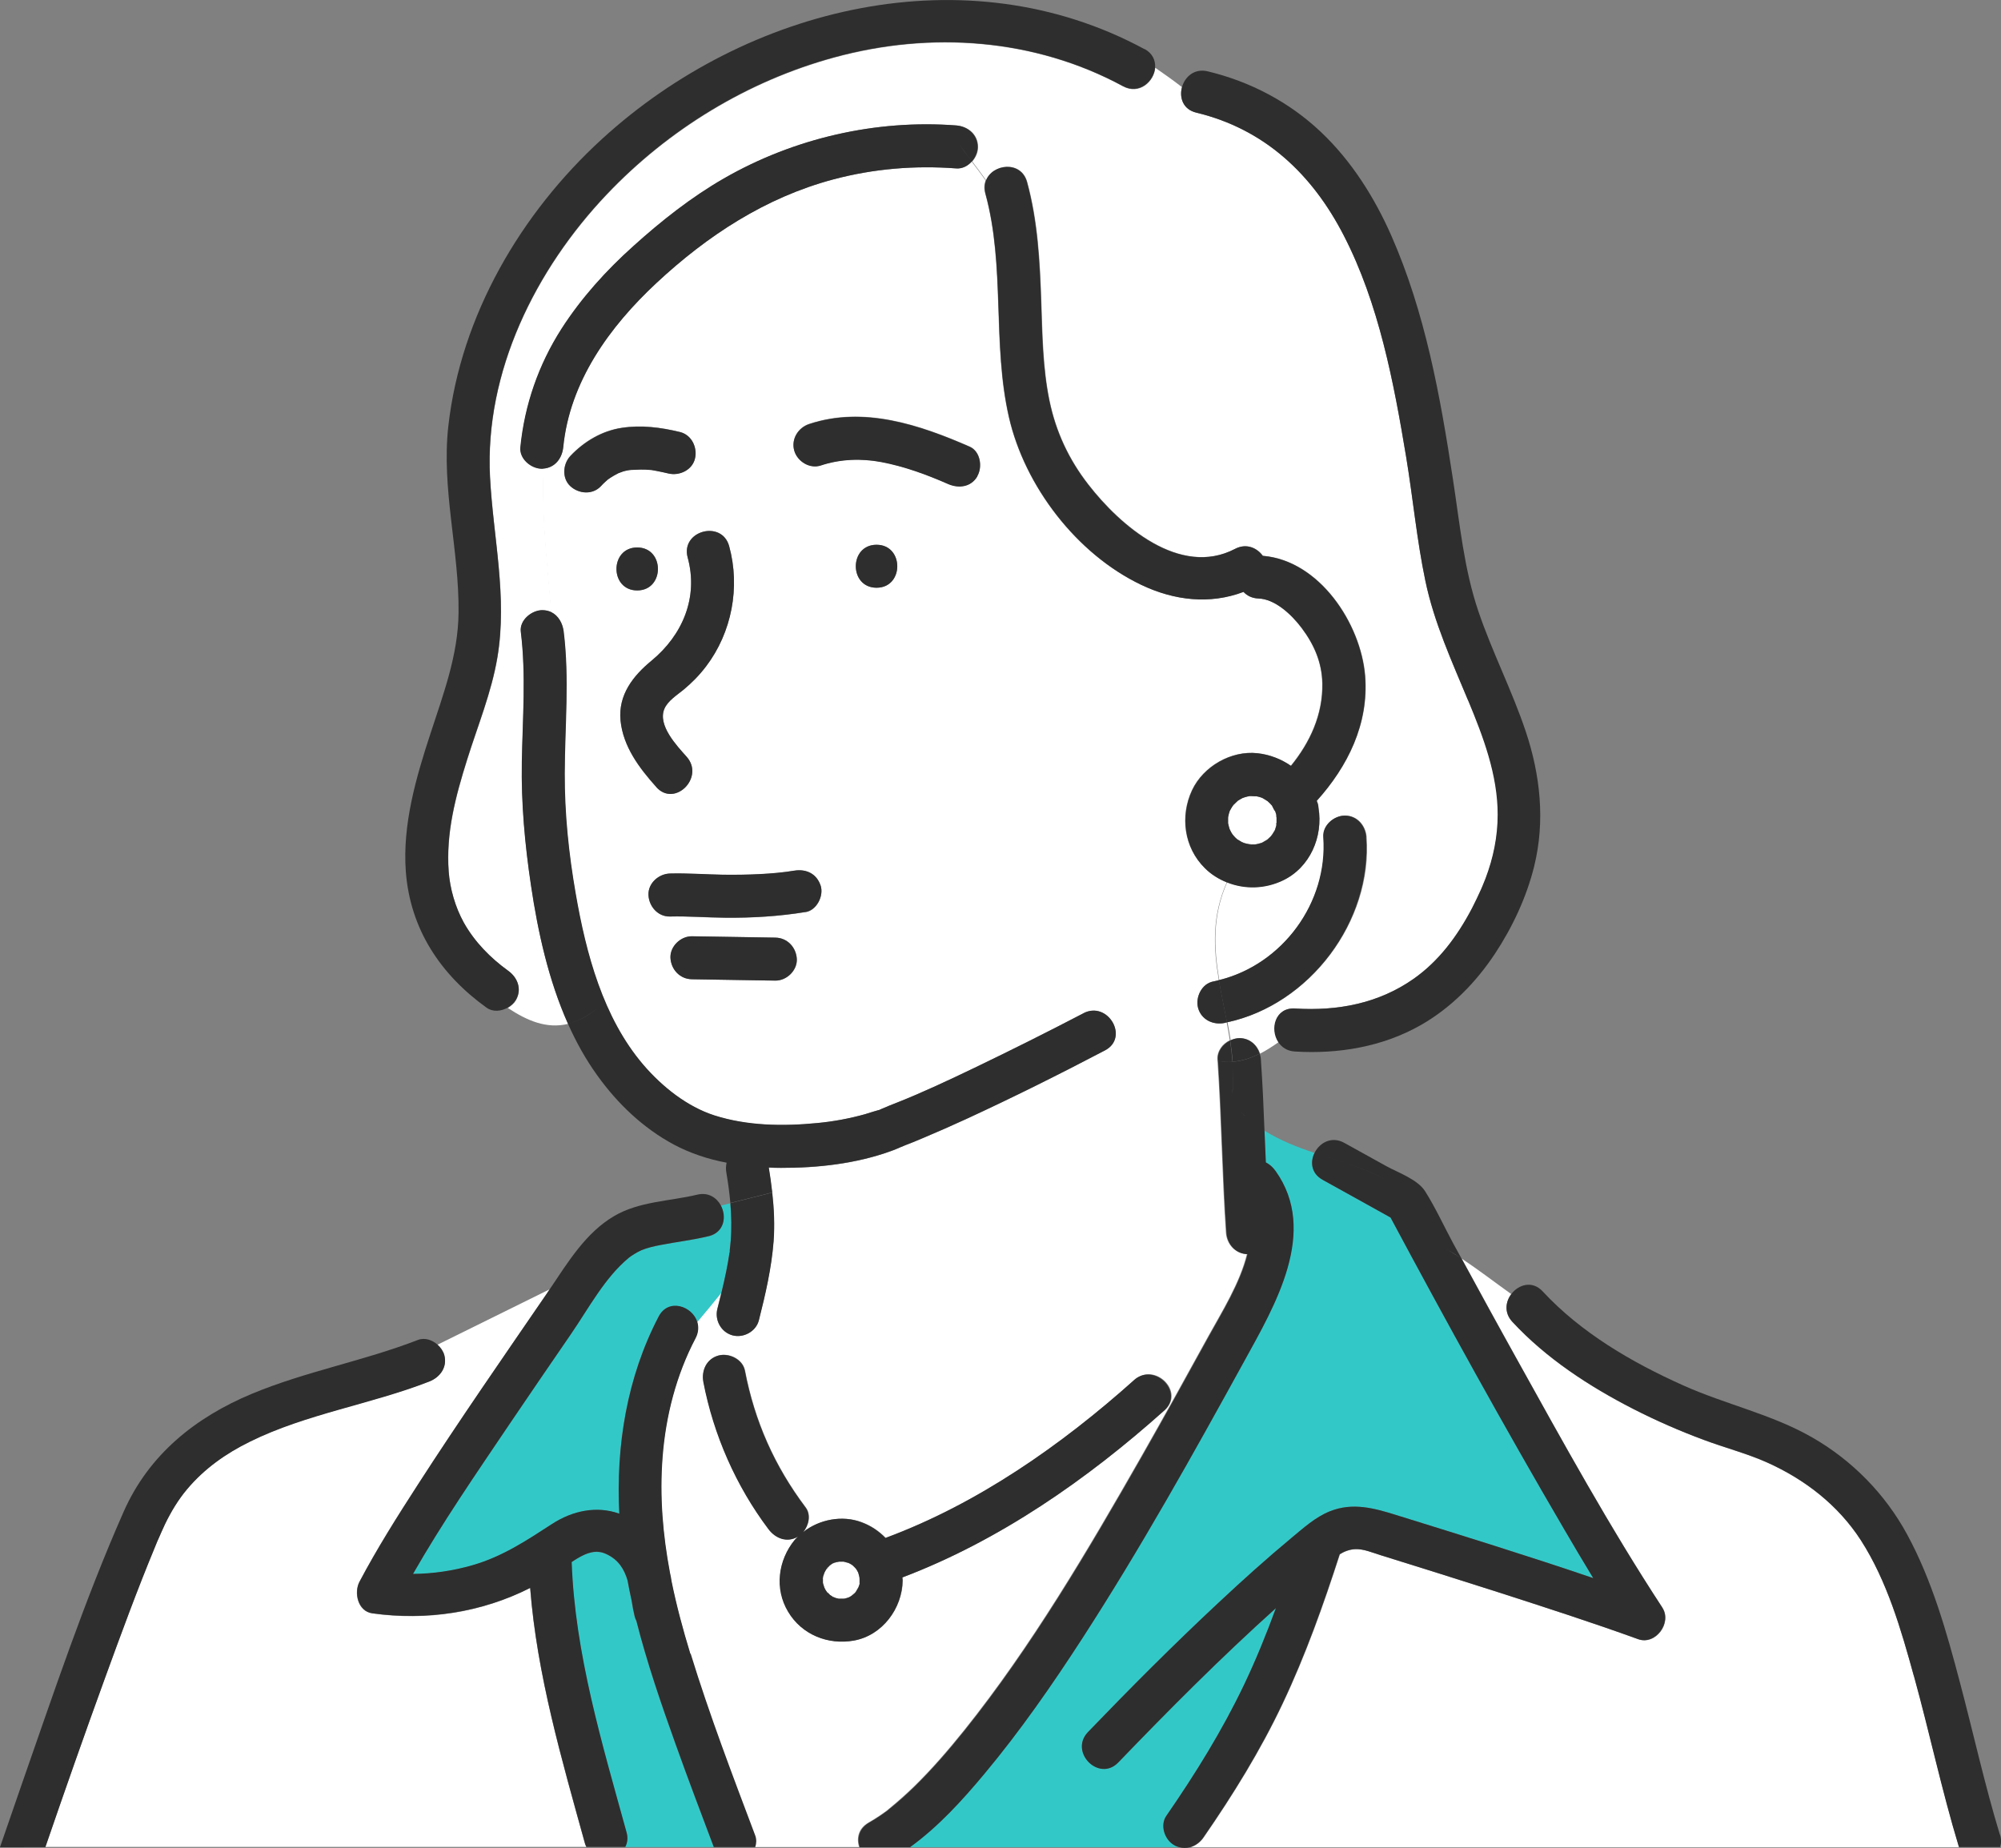 <?xml version="1.0" encoding="UTF-8"?>
<svg xmlns="http://www.w3.org/2000/svg" id="_レイヤー_2" viewBox="0 0 133.18 123">
  <rect x="0" y="0" width="133.18" height="123" fill="#808080" stroke="none"/>
  <defs>
    <style>.cls-1{fill:#fff;}.cls-2{fill:#646464;}.cls-3{fill:#33c8c8;}.cls-4{fill:#2e2e2e;}</style>
  </defs>
  <g id="_レイヤー_1-2">
    <g>
      <path class="cls-2" d="M42.66,83.23c-.08,.03-.08,.03,0,0,0,0,0,0,0,0Z"></path>
      <path class="cls-2" d="M41.12,31.5s-.02,0-.03,0c0,0,.02,0,.03,0Z"></path>
      <path class="cls-2" d="M41.21,31.46c.05-.02,.08-.04,0,0h0Z"></path>
      <path class="cls-2" d="M43.47,31.3s-.03,0-.05,0c.02,0,.04,0,.05,0Z"></path>
      <path class="cls-2" d="M98.65,59.02c-.06,.13-.03,.07,0,0h0Z"></path>
      <path class="cls-3" d="M47.15,82.29c-1.06,.26-2.14,.38-3.21,.59-.42,.08-.84,.18-1.25,.34-.05,.02-.1,.05-.16,.08-.1,.06-.19,.1-.29,.16-.23,.14-.31,.19-.41,.28-1.6,1.33-2.66,3.35-3.82,5.04-1.39,2.02-2.78,4.04-4.15,6.08-2.19,3.24-4.43,6.5-6.38,9.91,1.34-.01,2.68-.21,3.96-.58,1.98-.57,3.57-1.62,5.27-2.73,1.42-.92,3.02-1.23,4.5-.7-.23-4.52,.51-9.09,2.62-13.12,.66-1.26,2.27-.68,2.58,.39,.54-.65,1.07-1.3,1.6-1.94,.12-.49,.23-.98,.33-1.47,.08-.4,.15-.8,.21-1.2,0-.05,.01-.07,.02-.1,0-.03,0-.05,0-.1,.02-.19,.04-.38,.06-.57,.07-.87,.05-1.72-.02-2.56-.22,.05-.44,.11-.65,.16,.41,.74,.24,1.8-.81,2.06Z"></path>
      <path class="cls-3" d="M104.09,101.76c-3.99-6.82-7.81-13.75-11.54-20.72-1.51-.84-3.02-1.67-4.52-2.51-.76-.42-.83-1.19-.54-1.79-1.14-.38-2.27-.82-3.33-1.48,.03,.71,.06,1.42,.09,2.12,.25,.12,.46,.31,.63,.55,2.89,4.04-.04,8.96-2.07,12.66-3.43,6.24-6.9,12.46-10.77,18.44-2.02,3.12-4.16,6.19-6.54,9.05-1.46,1.75-3.07,3.52-4.94,4.87h17.92c-.11-.03-.23-.07-.34-.14-.63-.37-.95-1.32-.51-1.95,1.93-2.79,3.72-5.67,5.18-8.74,.79-1.66,1.48-3.36,2.11-5.08-3.64,3.27-7.1,6.74-10.49,10.27-1.28,1.33-3.29-.69-2.02-2.02,2.83-2.95,5.72-5.84,8.71-8.63,1.57-1.47,3.18-2.91,4.83-4.29,.8-.66,1.59-1.39,2.57-1.78,1.51-.6,2.93-.2,4.4,.25,4.38,1.36,8.77,2.72,13.12,4.2-.66-1.09-1.31-2.18-1.95-3.28Z"></path>
      <path class="cls-1" d="M127.38,111.56c-.85-3.09-1.78-6.32-3.53-9.04-1.51-2.34-3.73-4.05-6.26-5.18-1.35-.6-2.8-.97-4.18-1.49-1.6-.6-3.17-1.29-4.7-2.06-2.93-1.5-5.8-3.37-8.05-5.8-.56-.6-.46-1.34-.07-1.85-1.08-.77-2.15-1.6-3.3-2.36,1.21,2.22,2.42,4.43,3.64,6.63,3.11,5.6,6.21,11.24,9.72,16.6,.66,1.01-.45,2.52-1.61,2.1-3.07-1.11-6.17-2.11-9.27-3.11-2.62-.84-5.25-1.67-7.87-2.48-.54-.17-1.13-.43-1.7-.4-.4,.02-.75,.17-1.02,.34-1.09,3.38-2.28,6.72-3.8,9.93-1.48,3.13-3.3,6.07-5.27,8.92-.22,.32-.54,.55-.88,.65h51.17s-.02-.04-.02-.06c-1.14-3.74-1.94-7.57-2.98-11.33Z"></path>
      <path class="cls-1" d="M81.5,68.09c-.76,.15-1.54-.21-1.76-1-.19-.7,.24-1.61,1-1.76,.13-.03,.25-.06,.38-.09-.36-2.13-.47-4.27,.53-6.51-.53-.21-1.04-.52-1.47-.95-1.39-1.37-1.66-3.46-.85-5.19,.75-1.59,2.6-2.65,4.35-2.46,.82,.09,1.58,.39,2.23,.84,1.27-1.56,2.13-3.41,2.09-5.49-.03-1.4-.55-2.58-1.38-3.69-.7-.93-1.8-1.93-2.88-1.96-.43-.01-.76-.19-.99-.44-2.24,.85-4.6,.58-6.81-.47-4.29-2.04-7.75-6.56-8.8-11.16-1.12-4.9-.23-10.04-1.57-14.89-.09-.32-.07-.61,.03-.86-.3-.43-.62-.85-.93-1.26-.26,.29-.63,.49-1.03,.46-2.76-.21-5.51,.02-8.18,.73-4.51,1.2-8.39,3.74-11.78,6.9-3.12,2.91-5.77,6.57-6.2,10.93-.07,.74-.55,1.36-1.32,1.42-.14,3.19,.26,6.37,.51,9.56,.48,.23,.76,.73,.83,1.29,.39,3.14,.08,6.29,.07,9.44-.01,2.7,.27,5.37,.73,8.01,.69,3.98,1.81,8.25,4.5,11.39,1.26,1.48,2.92,2.79,4.73,3.37,2.19,.7,4.57,.73,6.84,.51,1.08-.1,2.15-.3,3.19-.59,.27-.08,.54-.18,.82-.25,.06-.01,.09-.02,.12-.03,.04-.02,.09-.04,.13-.06,.36-.16,.73-.31,1.1-.45,1.62-.64,3.42-1.48,5.12-2.3,2.44-1.17,4.86-2.38,7.25-3.63,1.63-.85,3.07,1.61,1.44,2.47-3.04,1.59-6.12,3.13-9.24,4.57-.96,.44-1.93,.87-2.91,1.28-.43,.18-.86,.36-1.29,.52,.36-.13-.02,.01-.16,.07-.21,.09-.42,.19-.64,.26-2.31,.84-4.89,1.13-7.33,1.12-.27,0-.54,0-.81-.02,.09,.55,.17,1.11,.23,1.66,.3-.07,.6-.15,.9-.22-.3,.07-.6,.15-.9,.22,.12,1.08,.17,2.17,.09,3.25-.14,1.78-.54,3.52-.98,5.25-.19,.75-1.02,1.2-1.76,1-.75-.21-1.19-1.01-1-1.76,.09-.35,.17-.7,.26-1.05-.52,.65-1.06,1.3-1.6,1.94,.09,.32,.08,.68-.12,1.05-1.28,2.45-1.99,5.19-2.2,7.94-.2,2.61,.02,5.15,.49,7.66,.04,.2,.07,.39,.11,.59,.33,1.62,.76,3.22,1.25,4.82,1.26,4.09,2.79,8.1,4.3,12.11,.09,.25,.08,.52,0,.76h6.95c-.19-.57-.06-1.23,.61-1.62,.28-.16,.56-.34,.83-.52,.13-.09,.25-.18,.38-.27,.04-.03,.08-.06,.11-.09,.03-.02,.06-.05,.07-.06,.56-.46,1.1-.94,1.62-1.44,1.21-1.18,2.32-2.47,3.38-3.79,4.45-5.56,8.21-11.95,11.77-18.19,1.52-2.67,3.01-5.36,4.49-8.06,.86-1.56,2.08-3.5,2.55-5.43-.79-.02-1.35-.67-1.4-1.43-.26-3.81-.3-7.63-.56-11.44-.07-.01-.13-.02-.2-.04,.07,.02,.13,.02,.2,.04,0-.03,0-.06,0-.09-.04-.55,.33-1.04,.82-1.27-.06-.4-.13-.81-.21-1.21-.06,.01-.11,.03-.17,.04ZM40.54,31.85s-.03,.02-.05,.03c-.02,.01-.03,.03-.04,.03-.06,.05-.12,.11-.18,.16-.1,.09-.2,.19-.29,.29-.55,.58-1.46,.51-2.02,0-.58-.53-.51-1.48,0-2.02,.91-.97,2.11-1.68,3.43-1.87,1.31-.2,2.59-.03,3.86,.28,.78,.19,1.17,1.02,1,1.76-.18,.77-1.03,1.17-1.76,1-.26-.06-.53-.12-.79-.17-.11-.02-.22-.04-.33-.06-.04,0-.08,0-.12-.01-.41-.04-.82-.03-1.23,0-.06,0-.19,.02-.25,.03-.11,.02-.22,.05-.33,.08-.1,.03-.2,.07-.3,.11-.04,.02-.08,.04-.11,.06-.12,.06-.24,.13-.35,.2-.05,.03-.1,.07-.15,.1Zm1.87,4.59c1.84,0,1.84,2.86,0,2.86s-1.84-2.86,0-2.86Zm-1.11,11.51c-.16-1.7,.83-2.96,2.07-3.98,2.06-1.7,3.12-4.21,2.4-6.86-.49-1.78,2.27-2.53,2.76-.76,.75,2.73,.18,5.75-1.54,8.01-.45,.59-.94,1.09-1.51,1.56-.42,.35-1.03,.73-1.26,1.26-.46,1.09,.83,2.46,1.48,3.19,1.22,1.37-.79,3.39-2.02,2.02-1.13-1.26-2.21-2.69-2.38-4.43Zm10.31,17.32c-.23,0-.47,0-.7-.01-1.62-.03-3.24-.05-4.85-.08-.8-.01-1.39-.64-1.43-1.43-.03-.76,.68-1.44,1.43-1.43,.23,0,.47,0,.7,.01,1.62,.03,3.24,.05,4.85,.08,.8,.01,1.39,.64,1.43,1.43,.03,.76-.68,1.44-1.43,1.43Zm2.01-4.56c-1.77,.29-3.55,.39-5.35,.38-1.23-.01-2.46-.11-3.68-.08-.8,.02-1.39-.67-1.43-1.43-.04-.78,.68-1.41,1.43-1.43,1.18-.03,2.36,.06,3.54,.08,.81,.01,1.62,0,2.42-.04,.82-.04,1.6-.12,2.31-.23,.79-.13,1.5,.2,1.76,1,.22,.68-.26,1.64-1,1.76Zm4.72-21.59c-1.84,0-1.84-2.86,0-2.86s1.84,2.86,0,2.86Zm6.71-7.43c-.42,.72-1.25,.82-1.95,.51-1.43-.62-2.91-1.17-4.44-1.46-1.32-.25-2.72-.2-4.04,.23-.74,.24-1.56-.28-1.76-1-.21-.77,.27-1.52,1-1.76,3.63-1.2,7.34,.05,10.68,1.51,.71,.31,.87,1.35,.51,1.95Zm12.45,62.19c-5.12,4.58-10.97,8.66-17.43,11.11,0,.07,.02,.13,.02,.2-.03,1.86-1.35,3.66-3.24,4-1.72,.31-3.47-.38-4.38-1.92-.91-1.53-.67-3.43,.44-4.78,.07-.09,.16-.16,.24-.24-.01,0-.02,.02-.04,.03-.72,.42-1.49,.1-1.95-.51-2.16-2.88-3.65-6.26-4.33-9.79-.15-.76,.2-1.54,1-1.76,.7-.19,1.61,.24,1.76,1,.65,3.38,1.96,6.34,4.04,9.11,.37,.49,.21,1.19-.16,1.64,1.07-.84,2.6-1.13,3.87-.66,.63,.23,1.17,.6,1.61,1.05,6.13-2.27,11.71-6.18,16.55-10.51,1.37-1.22,3.39,.79,2.02,2.02Z"></path>
      <path class="cls-1" d="M97.72,46.64c-1.09-2.61-2.27-5.19-2.85-7.97-.57-2.72-.82-5.51-1.28-8.25-.83-5-1.82-10.22-4.15-14.74-2.1-4.09-5.28-7.09-9.81-8.18-.9-.22-1.15-1.01-.96-1.7-.59-.46-1.19-.88-1.78-1.29-.07,.92-1.06,1.83-2.14,1.24-5.9-3.19-12.79-3.67-19.21-1.92-5.76,1.57-11.04,4.79-15.15,9.12-4.74,4.99-8.13,11.81-7.77,18.81,.21,4.03,1.17,7.98,.49,12.01-.39,2.32-1.31,4.55-2.01,6.79-.78,2.48-1.42,4.9-1.23,7.47,.08,1.1,.43,2.36,1.01,3.4,.72,1.28,1.76,2.34,2.95,3.2,.63,.45,.93,1.23,.51,1.95-.12,.21-.32,.38-.54,.51,1.27,.84,2.57,1.41,4.01,1.06-1.3-2.9-2-6.1-2.46-9.2-.41-2.74-.66-5.47-.61-8.24,.05-2.89,.28-5.78-.07-8.66-.1-.77,.73-1.43,1.43-1.43,.22,0,.42,.05,.6,.13-.25-3.19-.65-6.37-.51-9.56-.04,0-.07,.01-.11,.01-.72,0-1.5-.66-1.43-1.43,.28-2.83,1.21-5.5,2.74-7.89,1.31-2.05,2.97-3.87,4.78-5.5,1.85-1.67,3.86-3.25,6.02-4.5,4.66-2.68,10.12-3.94,15.48-3.53,.77,.06,1.43,.61,1.43,1.43,0,.35-.15,.7-.39,.97,.31,.41,.63,.83,.93,1.26,.42-1.11,2.33-1.35,2.73,.1,.71,2.58,.85,5.26,.94,7.92,.08,2.22,.1,4.46,.55,6.64,.43,2.07,1.29,3.91,2.59,5.58,2.12,2.73,6.1,6.19,9.76,4.28,.75-.39,1.46-.07,1.85,.46,3.76,.31,6.53,4.51,6.81,8,.25,3.2-1.16,6.02-3.22,8.31,.02,.05,.04,.1,.06,.16,.03,.1,.04,.2,.05,.3,.32,1.91-.56,3.97-2.37,4.83-1.19,.56-2.54,.6-3.71,.13-1,2.24-.89,4.37-.53,6.51,4.24-1.04,7.27-5.18,6.95-9.52-.06-.77,.7-1.43,1.43-1.43,.81,0,1.37,.66,1.43,1.43,.41,5.6-3.77,11.15-9.26,12.33,.08,.4,.15,.8,.21,1.21,.19-.1,.4-.15,.61-.15,.66,0,1.16,.45,1.35,1.03,.43-.22,.84-.49,1.24-.77-.58-.87-.22-2.32,1.1-2.24,2.85,.18,5.57-.34,7.89-1.97,1.67-1.17,2.91-2.82,3.9-4.71,.22-.41,.41-.83,.6-1.25,.03-.06,.05-.12,.08-.19,.01-.03,.02-.05,.03-.07,.06-.16,.13-.31,.19-.47,.51-1.36,.81-2.79,.81-4.25,0-2.65-.96-5.17-1.96-7.58Z"></path>
      <path class="cls-1" d="M35.28,105.7c-3.24,1.65-6.9,2.2-10.51,1.69-.97-.13-1.23-1.38-.85-2.1,1.17-2.23,2.52-4.36,3.89-6.47,2.77-4.29,5.69-8.48,8.57-12.7,.07-.1,.14-.2,.2-.3l-7.45,3.68c.21,.19,.37,.43,.44,.68,.22,.8-.28,1.48-1,1.76-3.9,1.52-8.19,2.14-11.93,4-1.61,.8-3.03,1.8-4.19,3.17-.59,.7-1.07,1.51-1.47,2.33-.15,.32-.29,.64-.43,.96-.01,.03-.08,.18-.11,.25-.03,.07-.09,.22-.11,.27-1.2,2.89-2.28,5.84-3.35,8.78-1.35,3.73-2.67,7.48-3.96,11.23H39.02c-.03-.07-.06-.14-.09-.22-1.54-5.58-3.2-11.23-3.65-17.02Z"></path>
      <path class="cls-3" d="M44.98,116.16c-.97-2.71-1.92-5.46-2.63-8.26-.05-.1-.09-.2-.12-.32-.09-.34-.15-.69-.2-1.04-.1-.44-.18-.89-.27-1.34-.22-.74-.59-1.38-1.43-1.76-.67-.3-1.29-.07-1.88,.28-.14,.08-.28,.17-.41,.26,.22,6.13,2.03,12.1,3.65,17.98,.11,.38,.06,.71-.08,.98h5.89s0,0,0,0c-.85-2.26-1.71-4.51-2.52-6.79Z"></path>
      <path class="cls-4" d="M43.68,52.39c1.23,1.37,3.24-.65,2.02-2.02-.65-.73-1.95-2.09-1.48-3.19,.22-.53,.83-.91,1.26-1.26,.57-.47,1.06-.97,1.51-1.56,1.72-2.26,2.29-5.27,1.54-8.01-.49-1.77-3.24-1.02-2.76,.76,.73,2.65-.34,5.16-2.4,6.86-1.24,1.02-2.23,2.28-2.07,3.98,.17,1.74,1.25,3.17,2.38,4.43Z"></path>
      <path class="cls-4" d="M41.45,31.39c.11-.03,.22-.06,.33-.08,.06-.01,.18-.03,.25-.03,.41-.02,.81-.04,1.23,0,.04,0,.08,0,.12,.01,.11,.02,.22,.04,.33,.06,.27,.05,.53,.11,.79,.17,.73,.17,1.58-.23,1.76-1,.17-.73-.22-1.57-1-1.76-1.28-.31-2.56-.47-3.86-.28-1.32,.2-2.52,.91-3.43,1.87-.51,.54-.58,1.49,0,2.02,.56,.51,1.47,.58,2.02,0,.09-.1,.19-.2,.29-.29,.06-.06,.12-.11,.18-.16,0,0,.02-.02,.04-.03,.02-.01,.04-.03,.05-.03,.05-.04,.1-.07,.15-.1,.11-.07,.23-.14,.35-.2,.04-.02,.08-.04,.11-.06,.1-.03,.2-.08,.3-.11Zm1.97-.1s.03,0,.05,0c-.01,0-.03,0-.05,0Zm-2.21,.17c.08-.04,.05-.02,0,0h0Zm-.12,.05s.02,0,.03,0c-.01,0-.02,0-.03,0Z"></path>
      <path class="cls-4" d="M65.05,31.69c.35-.61,.2-1.64-.51-1.95-3.34-1.46-7.06-2.71-10.68-1.51-.73,.24-1.21,.99-1,1.76,.2,.72,1.02,1.24,1.76,1,1.32-.44,2.72-.48,4.04-.23,1.53,.29,3.01,.83,4.44,1.46,.71,.31,1.53,.21,1.95-.51Z"></path>
      <path class="cls-4" d="M58.34,39.12c1.84,0,1.84-2.86,0-2.86s-1.84,2.86,0,2.86Z"></path>
      <path class="cls-4" d="M42.41,39.3c1.84,0,1.84-2.86,0-2.86s-1.84,2.86,0,2.86Z"></path>
      <path class="cls-4" d="M101.55,48.69c-.91-2.72-2.23-5.28-3.15-7.99-.97-2.85-1.24-5.85-1.7-8.82-.84-5.51-1.84-11.07-4.1-16.2-1.12-2.54-2.65-4.97-4.68-6.89-2.11-2-4.71-3.36-7.53-4.04-.89-.22-1.53,.36-1.72,1.05,.73,.57,1.47,1.2,2.2,1.93-.73-.73-1.47-1.36-2.2-1.93-.19,.69,.06,1.49,.96,1.7,4.53,1.09,7.71,4.09,9.81,8.18,2.33,4.52,3.32,9.74,4.15,14.74,.45,2.74,.71,5.54,1.28,8.25,.58,2.78,1.77,5.36,2.85,7.97,1,2.41,1.96,4.93,1.96,7.58,0,1.46-.29,2.88-.81,4.25-.06,.16-.12,.31-.19,.47,0,.02-.02,.04-.03,.07-.03,.06-.05,.12-.08,.19-.19,.42-.39,.84-.6,1.25-.99,1.89-2.23,3.54-3.9,4.71-2.33,1.63-5.04,2.15-7.89,1.97-1.32-.08-1.68,1.37-1.1,2.24,.51-.36,1.01-.74,1.51-1.07-.5,.33-1,.71-1.51,1.07,.23,.34,.59,.59,1.1,.62,2.89,.18,5.83-.31,8.37-1.75,2.02-1.15,3.67-2.83,4.95-4.76,1.16-1.75,2.11-3.78,2.61-5.82,.74-3,.41-6.07-.56-8.97Zm-2.9,10.33c-.03,.07-.06,.13,0,0h0Z"></path>
      <path class="cls-4" d="M110.64,107.01c-3.51-5.36-6.61-11-9.72-16.6-1.23-2.2-2.44-4.42-3.64-6.63-.32-.21-.65-.42-.98-.63,.34,.2,.66,.41,.98,.63-.18-.33-.37-.67-.55-1-.62-1.15-1.18-2.38-1.88-3.49-.5-.79-1.8-1.24-2.58-1.67-.93-.52-1.87-1.03-2.8-1.55-.85-.47-1.65,0-1.98,.67,1.7,.56,3.4,.99,4.81,1.84-1.42-.85-3.11-1.28-4.81-1.84-.3,.6-.22,1.37,.54,1.79,1.51,.84,3.02,1.67,4.52,2.51,3.73,6.97,7.55,13.9,11.54,20.72,.64,1.1,1.29,2.19,1.95,3.28-4.35-1.48-8.74-2.84-13.12-4.2-1.47-.46-2.89-.85-4.4-.25-.98,.39-1.77,1.12-2.57,1.78-1.66,1.38-3.26,2.82-4.83,4.29-2.99,2.79-5.87,5.68-8.71,8.63-1.27,1.33,.74,3.35,2.02,2.02,3.39-3.52,6.85-7,10.49-10.27-.63,1.72-1.32,3.42-2.11,5.08-1.46,3.06-3.25,5.95-5.18,8.74-.44,.63-.12,1.59,.51,1.95,.11,.07,.23,.11,.34,.14h.73c.35-.1,.66-.33,.88-.65,1.97-2.85,3.79-5.79,5.27-8.92,1.52-3.21,2.71-6.56,3.8-9.93,.27-.17,.62-.32,1.02-.34,.57-.03,1.16,.24,1.7,.4,2.63,.82,5.25,1.64,7.87,2.48,3.1,1,6.21,2,9.27,3.11,1.16,.42,2.27-1.09,1.61-2.1Z"></path>
      <path class="cls-4" d="M79.21,122.95h-.73c.25,.07,.5,.07,.73,0Z"></path>
      <path class="cls-4" d="M133.11,122.13c-1.02-3.35-1.77-6.78-2.67-10.17-.88-3.34-1.85-6.78-3.51-9.83-1.46-2.69-3.66-4.93-6.31-6.45-2.7-1.55-5.77-2.2-8.6-3.47-3.41-1.53-6.78-3.49-9.34-6.25-.69-.75-1.61-.46-2.09,.17,1.19,.85,2.39,1.63,3.71,2.15-1.32-.53-2.52-1.31-3.71-2.15-.39,.51-.49,1.25,.07,1.85,2.25,2.43,5.12,4.3,8.05,5.8,1.52,.78,3.09,1.47,4.7,2.06,1.39,.52,2.83,.89,4.18,1.49,2.53,1.13,4.74,2.84,6.26,5.18,1.75,2.72,2.68,5.95,3.53,9.04,1.04,3.77,1.85,7.59,2.98,11.33,0,.02,.02,.04,.02,.06h2.74c.08-.24,.09-.51,0-.82Z"></path>
      <path class="cls-4" d="M29.13,89.51l-2.16,1.07,2.16-1.07c-.36-.32-.86-.5-1.32-.32-3.61,1.4-7.46,2.09-11.04,3.58-3.77,1.57-6.86,4.05-8.54,7.85-2.62,5.93-4.68,12.13-6.82,18.25-.47,1.36-.94,2.72-1.41,4.08H3.02c1.29-3.76,2.6-7.5,3.96-11.23,1.07-2.94,2.15-5.89,3.35-8.78,.02-.05,.08-.2,.11-.27,.03-.07,.09-.22,.11-.25,.14-.32,.28-.64,.43-.96,.4-.83,.88-1.63,1.47-2.33,1.16-1.38,2.58-2.38,4.19-3.17,3.75-1.85,8.03-2.48,11.93-4,.72-.28,1.22-.96,1-1.76-.07-.25-.23-.49-.44-.68Z"></path>
      <path class="cls-4" d="M63.65,8.35c-5.36-.41-10.82,.85-15.48,3.53-2.16,1.24-4.17,2.83-6.02,4.5-1.81,1.62-3.46,3.45-4.78,5.5-1.53,2.39-2.46,5.07-2.74,7.89-.08,.77,.71,1.43,1.43,1.43,.04,0,.07,0,.11-.01,.02-.59,.07-1.17,.13-1.76-.07,.59-.11,1.17-.13,1.76,.77-.06,1.24-.68,1.32-1.42,.43-4.37,3.08-8.02,6.2-10.93,3.39-3.16,7.27-5.7,11.78-6.9,2.67-.71,5.42-.94,8.18-.73,.4,.03,.77-.16,1.03-.46-.34-.44-.66-.88-.95-1.32,.29,.44,.62,.87,.95,1.32,.24-.27,.39-.62,.39-.97,0-.82-.66-1.37-1.43-1.43Z"></path>
      <path class="cls-1" d="M82.13,53.5s-.03,.05-.05,.08c0,0,.01-.01,.02-.02,0-.02,.02-.03,.03-.06Z"></path>
      <path class="cls-1" d="M82.08,53.58s-.05,.06-.06,.08c.02-.03,.04-.05,.06-.08,0,0,0,0,0,0Z"></path>
      <path class="cls-1" d="M82.66,56.08s-.04-.01-.07-.02c.04,0,.08,.03,.12,.04,0,0-.02,0-.03-.01,0,0-.01,0-.02-.01Z"></path>
      <path class="cls-1" d="M83.19,56.24c.06,.01,.08,0,.08,0-.04,0-.09,0-.14-.01,.02,0,.04,.01,.06,.02Z"></path>
      <path class="cls-1" d="M84.96,54.82s0,.03,0,.04c0-.01,0-.03,0-.04Z"></path>
      <path class="cls-1" d="M84.98,54.48s-.01-.05-.02-.07c0,0,0,.01,0,.02,0,.02,0,.03,.02,.05Z"></path>
      <path class="cls-1" d="M83.04,56.22s.05,0,.08,0c0,0-.01,0-.02,0-.02,0-.03,0-.06,0Z"></path>
      <path class="cls-1" d="M84.94,54.27s0-.03,0-.04c-.02-.08-.05-.15-.07-.23-.08-.09-.16-.29-.22-.39,0,0-.01-.02-.02-.02-.03-.04-.07-.08-.11-.12-.05-.05-.11-.1-.16-.15-.12-.08-.24-.15-.36-.22-.06-.02-.12-.04-.18-.06-.07-.02-.14-.04-.22-.05-.13,0-.26-.02-.39-.01-.01,0-.03,0-.04,0-.05,.01-.1,.02-.15,.03-.11,.03-.22,.07-.33,.1-.05,.03-.11,.06-.16,.09-.05,.03-.1,.06-.15,.09-.09,.09-.19,.17-.28,.27-.08,.14-.1,.14-.08,.1,0,0,0,0,0,0-.06,.1-.11,.21-.18,.31-.02,.05-.04,.11-.05,.16-.02,.07-.04,.14-.05,.21,0,.04-.01,.09-.01,.11,0,.07,0,.13,0,.2,0,.05,0,.1,0,.14,.03,.14,.06,.27,.11,.41,.03,.04,.05,.1,.07,.14,.03,.06,.07,.12,.1,.17,.01,.02,.06,.08,.09,.11,.04,.04,.08,.08,.11,.12,.04,.04,.09,.08,.13,.12,.11,.07,.21,.13,.32,.19,.15,.04,.16,.06,.12,.05,.11,.04,.22,.06,.33,.08,.1,0,.15,0,.16,.02,0,0,.01,0,.02,0,.08,0,.15,0,.23,0,.04,0,.1-.01,.12-.02,.07-.02,.14-.03,.2-.05,.05-.02,.1-.03,.16-.05t0,0c.11-.07,.23-.13,.34-.2,.04-.03,.08-.07,.11-.1,.05-.05,.09-.09,.14-.14,.01-.01,.04-.05,.07-.09,.04-.06,.08-.13,.12-.19,.02-.04,.04-.08,.07-.12,.04-.12,.08-.25,.11-.38,0,0,0,0,0-.01-.02,.07-.04,.07,.01-.11,0-.11,0-.22,0-.34-.03-.09-.04-.14-.03-.15Z"></path>
      <path class="cls-1" d="M82.7,56.11s.05,.02,.07,.03c0,0,0,0,0,0-.02,0-.04-.01-.06-.02Z"></path>
      <path class="cls-1" d="M84.94,54.27s.02,.09,.03,.13c0-.02,0-.04,0-.06,0-.03,0-.04-.01-.06,0,0,0-.01,0-.02,0,0,0,0,0,0Z"></path>
      <path class="cls-1" d="M84.96,54.82s.01-.1,.03-.14c0,.03-.02,.05-.02,.08,0,0,0,.02,0,.03,0,.01,0,.03,0,.04Z"></path>
      <path class="cls-4" d="M87.69,53.47c-.01-.05-.04-.1-.06-.16,2.06-2.29,3.47-5.11,3.22-8.31-.28-3.49-3.04-7.69-6.81-8-.39-.54-1.1-.86-1.85-.46-3.67,1.91-7.65-1.55-9.76-4.28-1.3-1.67-2.16-3.51-2.59-5.58-.45-2.18-.48-4.43-.55-6.64-.09-2.66-.24-5.34-.94-7.92-.4-1.45-2.31-1.21-2.73-.1,.66,.95,1.25,1.97,1.55,3.14-.29-1.17-.89-2.19-1.55-3.14-.09,.25-.11,.54-.03,.86,1.33,4.86,.45,9.99,1.57,14.89,1.05,4.59,4.51,9.11,8.8,11.16,2.2,1.05,4.57,1.32,6.81,.47,.23,.25,.56,.42,.99,.44,1.08,.03,2.18,1.03,2.88,1.96,.83,1.1,1.35,2.29,1.38,3.69,.04,2.08-.82,3.93-2.09,5.49-.65-.45-1.41-.75-2.23-.84-1.75-.19-3.6,.87-4.35,2.46-.81,1.73-.54,3.82,.85,5.19,.43,.43,.93,.73,1.47,.95,.11-.24,.22-.48,.36-.73-.14,.24-.25,.48-.36,.73,1.18,.47,2.52,.44,3.71-.13,1.81-.86,2.69-2.92,2.37-4.83,0-.1-.02-.2-.05-.3Zm-2.72,1.35s0,.03,0,.04c0,0,0,0,0,.01-.03,.13-.07,.25-.11,.38-.02,.04-.04,.08-.07,.12-.04,.07-.08,.13-.12,.19-.02,.03-.06,.07-.07,.09-.04,.05-.09,.1-.14,.14-.04,.04-.08,.07-.11,.1-.11,.07-.23,.13-.34,.2t0,0c-.05,.02-.1,.04-.16,.05-.07,.02-.13,.04-.2,.05-.02,0-.08,.01-.12,.02-.08,0-.15,0-.23,0,0,0-.01,0-.02,0,0,.01-.02,.02-.08,0-.02,0-.04-.01-.06-.02-.03,0-.06,0-.08,0,.03,0,.04,0,.06,0-.11-.02-.22-.05-.33-.08-.02,0-.04-.01-.07-.03-.04-.02-.08-.03-.12-.04,.03,0,.05,.01,.07,.02-.11-.06-.22-.13-.32-.19-.04-.04-.09-.08-.13-.12-.04-.04-.08-.08-.11-.12-.02-.03-.07-.09-.09-.11-.04-.06-.07-.11-.1-.17-.02-.04-.04-.1-.07-.14-.05-.13-.07-.27-.11-.41,0-.05,0-.1,0-.14,0-.07,0-.13,0-.2,0-.02,0-.07,.01-.11,.02-.07,.03-.14,.05-.21,.02-.06,.04-.11,.05-.16,.06-.1,.11-.21,.18-.31,0,0,0,0,0,0,0-.02,.03-.05,.06-.08,0,0,0,0,0,0,.02-.02,.04-.05,.05-.08-.01,.02-.02,.04-.03,.06,.09-.09,.18-.18,.28-.27,.05-.03,.1-.06,.15-.09,.05-.03,.11-.06,.16-.09,.11-.04,.22-.08,.33-.1,.04-.01,.1-.02,.15-.03,.01,0,.03,0,.04,0,.12,0,.26,.02,.39,.01,.07,.02,.15,.03,.22,.05,.06,.02,.12,.04,.18,.06,.12,.07,.24,.14,.36,.22,.05,.05,.11,.1,.16,.15,.04,.04,.07,.08,.11,.12,0,0,.01,.02,.02,.02,.06,.1,.13,.3,.22,.39,.03,.08,.05,.15,.07,.23,0,.01,0,.03,0,.04,0,0,0,0,0,0,0,0,0,.01,0,.02,0,.01,0,.03,.01,.06,0,.02,0,.04,0,.06,0,.03,0,.05,.02,.07-.01-.02-.01-.03-.02-.05,0,.11,0,.22,0,.34,0-.02,.01-.05,.02-.08-.01,.04-.02,.09-.03,.14Z"></path>
      <path class="cls-4" d="M82.1,53.56s-.01,.01-.02,.02c-.02,.03-.04,.05-.06,.08-.02,.04,0,.04,.08-.1Z"></path>
      <path class="cls-4" d="M84.96,54.43s0-.01,0-.02c0-.04-.02-.09-.03-.13-.01,.01,0,.07,.03,.15Z"></path>
      <path class="cls-4" d="M82.66,56.08s.01,0,.02,.01c0,0,.02,0,.03,.01,.02,0,.04,.02,.06,.02,0,0,0,0,0,0,.04,0,.03,0-.12-.05Z"></path>
      <path class="cls-4" d="M84.96,54.87s0-.03,0-.04c0-.01,0-.02,0-.04,0,0,0-.02,0-.03-.05,.18-.03,.18-.01,.11Z"></path>
      <path class="cls-4" d="M83.1,56.21s.01,0,.02,0c.05,0,.1,0,.14,.01,0-.01-.06-.02-.16-.02Z"></path>
      <path class="cls-1" d="M54.78,104.91c.02-.1-.02,0-.03,.1,0-.01,0-.02,0-.03,0-.02,.01-.05,.02-.07Z"></path>
      <path class="cls-1" d="M54.85,105.7s.02,.07,.03,.1c0-.03-.02-.05-.02-.08,0,0,0,0,0,0,0,0,0,0,0-.01Z"></path>
      <path class="cls-1" d="M54.95,105.88s.03,.03,.04,.04c0,0,0,0,0,0-.02-.01-.02-.02-.04-.04Z"></path>
      <path class="cls-1" d="M56.28,106.41s-.06,0-.09,0c-.01,0-.02,0-.03,0,.04,0,.08,0,.12,0Z"></path>
      <path class="cls-1" d="M56.19,106.41c.1-.02,.19-.05,.28-.08,.03-.02,.06-.03,.1-.05,.1-.06,.19-.13,.29-.19-.39,.23-.08,.05,.02-.05,.02-.03,.05-.05,.07-.08,.06-.1,.12-.2,.18-.31,0-.02,.01-.04,.02-.06,.01-.04,.04-.11,.06-.17,0,0,0,0,0-.02,0-.07,0-.15,0-.22,0-.01,0-.03,0-.05,0-.02-.01-.06-.01-.15-.03-.1-.05-.2-.08-.3-.03-.05-.05-.1-.08-.15-.02-.04-.05-.08-.08-.12-.07-.08-.15-.15-.22-.22-.04-.02-.07-.05-.11-.07-.05-.03-.1-.06-.15-.08-.11-.03-.22-.06-.33-.09-.04,0-.08,0-.12,0-.06,0-.11,0-.17,0-.07,.01-.17,.03-.21,.04-.07,.02-.14,.04-.2,.07-.01,0-.02,0-.02,0-.06,.04-.13,.09-.17,.12-.02,.02-.05,.04-.06,.05-.03,.03-.06,.06-.08,.09,0,.02-.04,.06-.12,.13-.02,.03-.04,.06-.05,.08-.03,.05-.06,.1-.08,.15-.02,.07-.05,.15-.07,.22,0,.03-.01,.07-.03,.13,0,.1,0,.21,0,.31,0,.03,.01,.07,.02,.1,0,.04,.02,.07,.04,.11,0,0,.02,.04,.05,.15,.02,.04,.04,.08,.06,.12,.02,.03,.04,.06,.06,.09,.04,.04,.07,.07,.09,.09,.05,.05,.1,.11,.15,.16,.02,.01,.04,.03,.06,.04,.04,.03,.08,.05,.12,.07,.02,0,.07,.03,.12,.07,.04,.01,.08,.03,.12,.04,.05,.01,.1,.03,.16,.04,.08,0,.15,0,.23,0,0,0,.06-.01,.16-.01Z"></path>
      <path class="cls-1" d="M55.02,104.39s-.02,.03-.03,.05c.04-.04,.08-.08,.11-.12,.01-.03-.04,0-.08,.07Z"></path>
      <path class="cls-1" d="M54.95,104.49s.02-.02,.04-.03c0,0,0,0,0-.01-.02,.02-.03,.03-.05,.05Z"></path>
      <path class="cls-1" d="M55.04,106.01c.05,.07,.09,.08,.03,0-.03-.03-.06-.06-.08-.08,.02,.03,.03,.05,.05,.08Z"></path>
      <path class="cls-1" d="M57.23,105.15s0-.03,0-.05c0-.01,0-.03,0-.05,0-.01,0-.03-.01-.04,0,.04,0,.09,0,.13,0,0,0,0,0,0Z"></path>
      <path class="cls-1" d="M54.75,105.02s-.01,.07-.02,.11c0-.03,.01-.05,.02-.08,0,0,0,0,0,0,0,0,0-.01,0-.02Z"></path>
      <path class="cls-1" d="M57.21,104.89s0,.07,0,.1c0,0,0,.02,0,.02,0-.04,0-.08,0-.12Z"></path>
      <path class="cls-1" d="M54.85,105.7s-.03-.09-.04-.13c0,0,.01,.07,.04,.13Z"></path>
      <path class="cls-1" d="M57.24,105.31s0-.02,0-.03c0,.02,0,.05,0,.09,0-.02,0-.04,.01-.06Z"></path>
      <path class="cls-1" d="M55.59,106.37s-.04-.02-.06-.03c0,0,0,0-.01,0,.02,.01,.05,.02,.07,.04Z"></path>
      <path class="cls-1" d="M55.45,104.05c.06-.02,.14-.05,.14-.05-.04,0-.09,.02-.14,.05Z"></path>
      <path class="cls-1" d="M55.44,106.31s.05,.02,.08,.02c-.04-.02-.07-.04-.11-.06-.06-.02-.04,.01,.04,.04Z"></path>
      <path class="cls-1" d="M56.15,106.42s0,0,0,0c-.02,0-.04,0-.06,0-.02,0-.04,0-.06,0-.01,0,.05,.01,.12,0Z"></path>
      <path class="cls-4" d="M75.48,91.86c-4.84,4.33-10.42,8.24-16.55,10.51-.44-.46-.98-.82-1.61-1.05-1.27-.48-2.8-.19-3.87,.66,.38-.45,.53-1.16,.16-1.64-2.08-2.77-3.39-5.73-4.04-9.11-.15-.76-1.06-1.19-1.76-1-.79,.22-1.14,1-1,1.76,.68,3.53,2.17,6.92,4.33,9.79,.46,.62,1.23,.93,1.95,.51,.01,0,.02-.02,.04-.03-.08,.08-.16,.15-.24,.24-1.11,1.35-1.36,3.25-.44,4.78,.91,1.53,2.66,2.23,4.38,1.92,1.89-.34,3.22-2.14,3.24-4,0-.07-.01-.13-.02-.2,6.46-2.45,12.31-6.53,17.43-11.11,1.37-1.23-.65-3.24-2.02-2.02Zm-19.89,12.13s-.07,.03-.14,.05c.05-.03,.1-.05,.14-.05Zm1.63,1.41s0,0,0,.02c-.02,.06-.04,.13-.06,.17,0,.02-.01,.04-.02,.06-.06,.1-.12,.21-.18,.31-.02,.03-.05,.05-.07,.08-.1,.1-.41,.28-.02,.05-.1,.06-.19,.13-.29,.19-.03,.02-.06,.03-.1,.05-.09,.03-.19,.06-.28,.08,.03,0,.05,0,.09,0-.04,0-.08,0-.12,0,0,0,0,0,0,0-.07,.02-.13,0-.12,0-.08,0-.16,0-.23,0-.05-.01-.1-.02-.16-.04-.04-.01-.08-.02-.12-.04,.02,.01,.03,.02,.06,.03-.02-.01-.05-.03-.07-.04-.03,0-.05-.02-.08-.02-.07-.02-.09-.06-.04-.04-.04-.02-.09-.04-.12-.07-.02-.01-.04-.02-.06-.04-.05-.05-.1-.1-.15-.16,.06,.07,.02,.07-.03,0-.02-.03-.03-.05-.05-.08-.01-.01-.03-.03-.04-.04,.02,.02,.03,.03,.04,.04-.02-.03-.04-.06-.06-.09-.02-.04-.04-.08-.06-.12,0,.02,.01,.05,.02,.08,0-.03-.02-.07-.03-.1-.03-.06-.05-.12-.04-.13-.01-.04-.03-.07-.04-.11,0-.03-.02-.07-.02-.1,0-.1,0-.21,0-.31,0,.03-.01,.05-.02,.08,0-.04,.01-.07,.02-.11,0-.09,.04-.2,.03-.1,.02-.08,.04-.15,.07-.22,.03-.05,.05-.1,.08-.15,.02-.03,.04-.06,.05-.08-.01,.01-.02,.02-.04,.03,.02-.01,.03-.03,.05-.05,.01-.02,.02-.03,.03-.05,.04-.07,.09-.1,.08-.07,.03-.03,.05-.06,.08-.09,.01-.01,.04-.03,.06-.05,.05-.03,.11-.08,.17-.12,0,0,.01,0,.02,0,.07-.02,.13-.05,.2-.07,.04-.01,.14-.03,.21-.04,.06,0,.11,0,.17,0,.04,0,.08,0,.12,0,.11,.03,.22,.06,.33,.09,.05,.03,.1,.05,.15,.08,.04,.02,.08,.05,.11,.07,.08,.07,.15,.15,.22,.22,.03,.04,.05,.08,.08,.12,.03,.05,.05,.1,.08,.15,.03,.1,.06,.2,.08,.3,0-.03,0-.06,0-.1,0,.04,0,.08,0,.12,0,.01,0,.03,.01,.04,0,.02,0,.03,0,.05,0,.02,0,.03,0,.05,0,0,0,0,0,0,0,.02,0,.03,0,.05,0,.07,0,.15,0,.22Zm.01-.04s0-.06,0-.09c0,.01,0,.02,0,.03,0,.02,0,.04-.01,.06Z"></path>
      <path class="cls-4" d="M54.81,105.57s.03,.09,.04,.13c0,0,0,0,0,.01,0,0,0,0,0,0-.03-.11-.05-.15-.05-.15Z"></path>
      <path class="cls-4" d="M55.52,106.34s0,0,.01,0c-.06-.04-.1-.06-.12-.07,.04,.02,.08,.04,.11,.06Z"></path>
      <path class="cls-4" d="M57.22,105.14s0-.09,0-.13c0,0,0-.02,0-.02,0,.09,0,.13,.01,.15Z"></path>
      <path class="cls-4" d="M54.99,105.92s0,0,0,0c.03,.03,.06,.05,.08,.08-.02-.02-.05-.05-.09-.09Z"></path>
      <path class="cls-4" d="M56.16,106.42s.02,0,.03,0c-.1,0-.15,0-.16,.01,.02,0,.04,0,.06,0,.02,0,.04,0,.06,0Z"></path>
      <path class="cls-4" d="M55.1,104.32s-.07,.08-.11,.12c0,0,0,0,0,.01,.08-.07,.11-.11,.12-.13Z"></path>
      <path class="cls-4" d="M54.76,104.98s0,.02,0,.03c0,0,0,.01,0,.02,0,0,0,0,0,0,.01-.06,.02-.1,.03-.13,0,.02-.02,.05-.02,.07Z"></path>
      <path class="cls-4" d="M81.06,70.53s0,.06,0,.09c.34,.07,.66,.08,.97,.06-.04-.48-.09-.95-.16-1.42-.48,.24-.85,.72-.82,1.27Z"></path>
      <path class="cls-4" d="M82.49,69.1c-.21,0-.42,.06-.61,.15,.07,.47,.13,.94,.16,1.42,.64-.05,1.23-.25,1.8-.54-.19-.58-.68-1.03-1.35-1.03Z"></path>
      <path class="cls-4" d="M84.88,77.92c-.17-.24-.39-.43-.63-.55-.03-.71-.06-1.42-.09-2.12-.55-.35-1.08-.75-1.57-1.24,.49,.49,1.02,.9,1.57,1.24-.06-1.57-.13-3.15-.24-4.72,0-.14-.04-.27-.08-.4-.57,.29-1.16,.5-1.8,.54,.05,.72,.06,1.45-.03,2.19,.08-.74,.08-1.47,.03-2.19-.31,.02-.64,0-.97-.06,.25,3.81,.3,7.63,.56,11.44,.05,.76,.61,1.41,1.4,1.43-.48,1.93-1.69,3.87-2.55,5.43-1.48,2.69-2.97,5.39-4.49,8.06-3.56,6.24-7.32,12.63-11.77,18.19-1.06,1.32-2.17,2.61-3.38,3.79-.52,.51-1.06,.99-1.62,1.44-.02,.01-.05,.04-.07,.06-.04,.03-.08,.06-.11,.09-.12,.09-.25,.18-.38,.27-.27,.19-.55,.36-.83,.52-.67,.39-.8,1.05-.61,1.62h3.35c1.87-1.35,3.48-3.12,4.94-4.87,2.39-2.86,4.52-5.93,6.54-9.05,3.87-5.98,7.34-12.2,10.77-18.44,2.03-3.69,4.96-8.62,2.07-12.66Z"></path>
      <path class="cls-4" d="M54.62,58.95c-.26-.8-.96-1.13-1.76-1-.71,.12-1.5,.19-2.31,.23-.81,.04-1.61,.05-2.42,.04-1.18-.02-2.36-.11-3.54-.08-.75,.02-1.46,.64-1.43,1.43,.03,.76,.63,1.45,1.43,1.43,1.23-.03,2.46,.07,3.68,.08,1.79,.02,3.58-.09,5.35-.38,.74-.12,1.22-1.08,1-1.76Z"></path>
      <path class="cls-4" d="M46.75,62.33c-.23,0-.47,0-.7-.01-.75-.01-1.46,.67-1.43,1.43,.04,.78,.63,1.42,1.43,1.43,1.62,.03,3.24,.05,4.85,.08,.23,0,.47,0,.7,.01,.75,.01,1.46-.67,1.43-1.43-.04-.78-.63-1.42-1.43-1.43-1.62-.03-3.24-.05-4.85-.08Z"></path>
      <path class="cls-4" d="M48.63,82.63c-.01,.19-.04,.38-.06,.57,0,.05,0,.08,0,.1,0,.03,0,.05-.02,.1-.06,.4-.13,.8-.21,1.2-.1,.49-.21,.98-.33,1.47,.48-.59,.95-1.18,1.43-1.78-.47,.59-.95,1.18-1.43,1.78-.08,.35-.17,.7-.26,1.05-.19,.75,.24,1.55,1,1.76,.73,.2,1.57-.25,1.76-1,.44-1.73,.84-3.47,.98-5.25,.08-1.09,.03-2.17-.09-3.25-.93,.23-1.86,.47-2.79,.7,.07,.84,.09,1.69,.02,2.56Z"></path>
      <path class="cls-4" d="M72.12,67.44c-2.4,1.25-4.82,2.46-7.25,3.63-1.71,.82-3.5,1.66-5.12,2.3-.37,.15-.74,.29-1.1,.45-.04,.02-.09,.04-.13,.06-.03,0-.07,.02-.12,.03-.27,.07-.54,.17-.82,.25-1.04,.29-2.12,.49-3.19,.59-2.27,.22-4.65,.19-6.84-.51-1.8-.58-3.46-1.89-4.73-3.37-2.68-3.14-3.81-7.41-4.5-11.39-.46-2.64-.74-5.31-.73-8.01,.01-3.15,.32-6.3-.07-9.44-.07-.56-.36-1.06-.83-1.29,.11,1.37,.19,2.74,.19,4.11,0-1.37-.08-2.74-.19-4.11-.17-.08-.37-.13-.6-.13-.7,0-1.52,.66-1.43,1.43,.36,2.88,.12,5.77,.07,8.66-.05,2.77,.2,5.5,.61,8.24,.46,3.1,1.17,6.3,2.46,9.2,.61-.15,1.25-.46,1.92-.99-.67,.54-1.31,.84-1.92,.99,.54,1.21,1.18,2.37,1.96,3.45,1.35,1.88,3.04,3.49,5.08,4.59,1.11,.59,2.3,.98,3.52,1.21-.05,.22-.06,.46-.01,.7,.11,.64,.2,1.31,.26,1.98,.93-.23,1.86-.47,2.79-.7-.06-.56-.14-1.11-.23-1.66,.27,.01,.54,.02,.81,.02,2.44,.01,5.03-.28,7.33-1.12,.22-.08,.43-.17,.64-.26,.14-.06,.51-.2,.16-.07,.44-.16,.86-.34,1.29-.52,.98-.41,1.95-.84,2.91-1.28,3.12-1.44,6.2-2.97,9.24-4.57,1.63-.85,.19-3.32-1.44-2.47Z"></path>
      <path class="cls-4" d="M76.19,3.28c-11.87-6.43-26.47-2.85-36.11,5.96-5.42,4.95-9.41,11.77-10.24,19.12-.47,4.17,.73,8.27,.68,12.43-.03,2.81-1,5.37-1.86,8.01-.97,2.95-1.88,6.08-1.65,9.21,.29,3.83,2.3,6.85,5.37,9.06,.41,.3,.97,.25,1.41,0-.5-.33-1-.7-1.5-1.07,.5,.37,.99,.74,1.5,1.07,.22-.13,.42-.3,.54-.51,.42-.72,.12-1.5-.51-1.95-1.19-.86-2.23-1.92-2.95-3.2-.58-1.04-.93-2.3-1.01-3.4-.19-2.57,.45-4.99,1.23-7.47,.7-2.24,1.62-4.46,2.01-6.79,.68-4.04-.28-7.99-.49-12.01-.36-7,3.03-13.82,7.77-18.81,4.11-4.33,9.38-7.55,15.15-9.12,6.42-1.75,13.32-1.27,19.21,1.92,1.08,.58,2.07-.32,2.14-1.24-.39-.26-.77-.52-1.16-.78,.39,.26,.77,.52,1.16,.78,.03-.46-.16-.93-.7-1.23Z"></path>
      <path class="cls-4" d="M45.95,110.08c-.49-1.6-.92-3.2-1.25-4.82-.03-.2-.06-.4-.11-.59-.47-2.51-.69-5.05-.49-7.66,.21-2.76,.91-5.49,2.2-7.94,.19-.37,.21-.73,.12-1.05-1.35,1.62-2.79,3.23-4.4,4.85,1.62-1.62,3.05-3.23,4.4-4.85-.31-1.08-1.93-1.65-2.58-.39-2.11,4.04-2.85,8.61-2.62,13.12-1.49-.53-3.09-.22-4.5,.7-1.71,1.11-3.29,2.16-5.27,2.73-1.28,.37-2.62,.57-3.96,.58,1.95-3.41,4.19-6.66,6.38-9.91,1.37-2.03,2.76-4.05,4.15-6.08,1.16-1.69,2.23-3.72,3.82-5.04,.11-.09,.18-.14,.41-.28,.09-.06,.19-.11,.29-.16,.05-.03,.1-.05,.16-.08,.4-.16,.82-.26,1.25-.34,1.07-.21,2.15-.33,3.21-.59,1.05-.25,1.22-1.31,.81-2.06-.84,.21-1.68,.42-2.52,.63,.84-.21,1.68-.42,2.52-.63-.28-.51-.84-.88-1.57-.7-1.84,.44-3.85,.44-5.52,1.42-1.9,1.11-3.08,3.08-4.29,4.87l1.55-.77-1.55,.77c-.07,.1-.14,.2-.2,.3-2.89,4.21-5.8,8.4-8.57,12.7-1.36,2.11-2.71,4.25-3.89,6.47-.38,.72-.11,1.96,.85,2.1,3.61,.5,7.27-.05,10.51-1.69,.45,5.79,2.11,11.45,3.65,17.02,.02,.08,.05,.15,.09,.22h2.59c.14-.27,.19-.6,.08-.98-1.62-5.88-3.43-11.85-3.65-17.98,.14-.09,.27-.18,.41-.26,.6-.35,1.21-.59,1.88-.28,.83,.38,1.21,1.02,1.43,1.76,.08,.45,.17,.89,.27,1.34,.06,.35,.12,.7,.2,1.04,.03,.12,.07,.22,.12,.32,.71,2.8,1.66,5.55,2.63,8.26,.81,2.27,1.67,4.53,2.52,6.79,0,0,0,0,0,0h2.76c.08-.25,.09-.51,0-.76-1.51-4.01-3.04-8.01-4.3-12.11Zm-3.29-26.85s0,0,0,0c-.08,.03-.08,.03,0,0Z"></path>
      <path class="cls-4" d="M90.93,55.72c-.06-.77-.62-1.43-1.43-1.43-.73,0-1.49,.65-1.43,1.43,.32,4.34-2.7,8.48-6.95,9.52,.16,.93,.36,1.87,.54,2.81,5.49-1.18,9.67-6.72,9.26-12.33Z"></path>
      <path class="cls-4" d="M80.74,65.33c-.76,.15-1.19,1.05-1,1.76,.22,.79,1,1.15,1.76,1,.06-.01,.11-.03,.17-.04-.18-.94-.38-1.87-.54-2.81-.13,.03-.25,.07-.38,.09Z"></path>
    </g>
  </g>
</svg>
